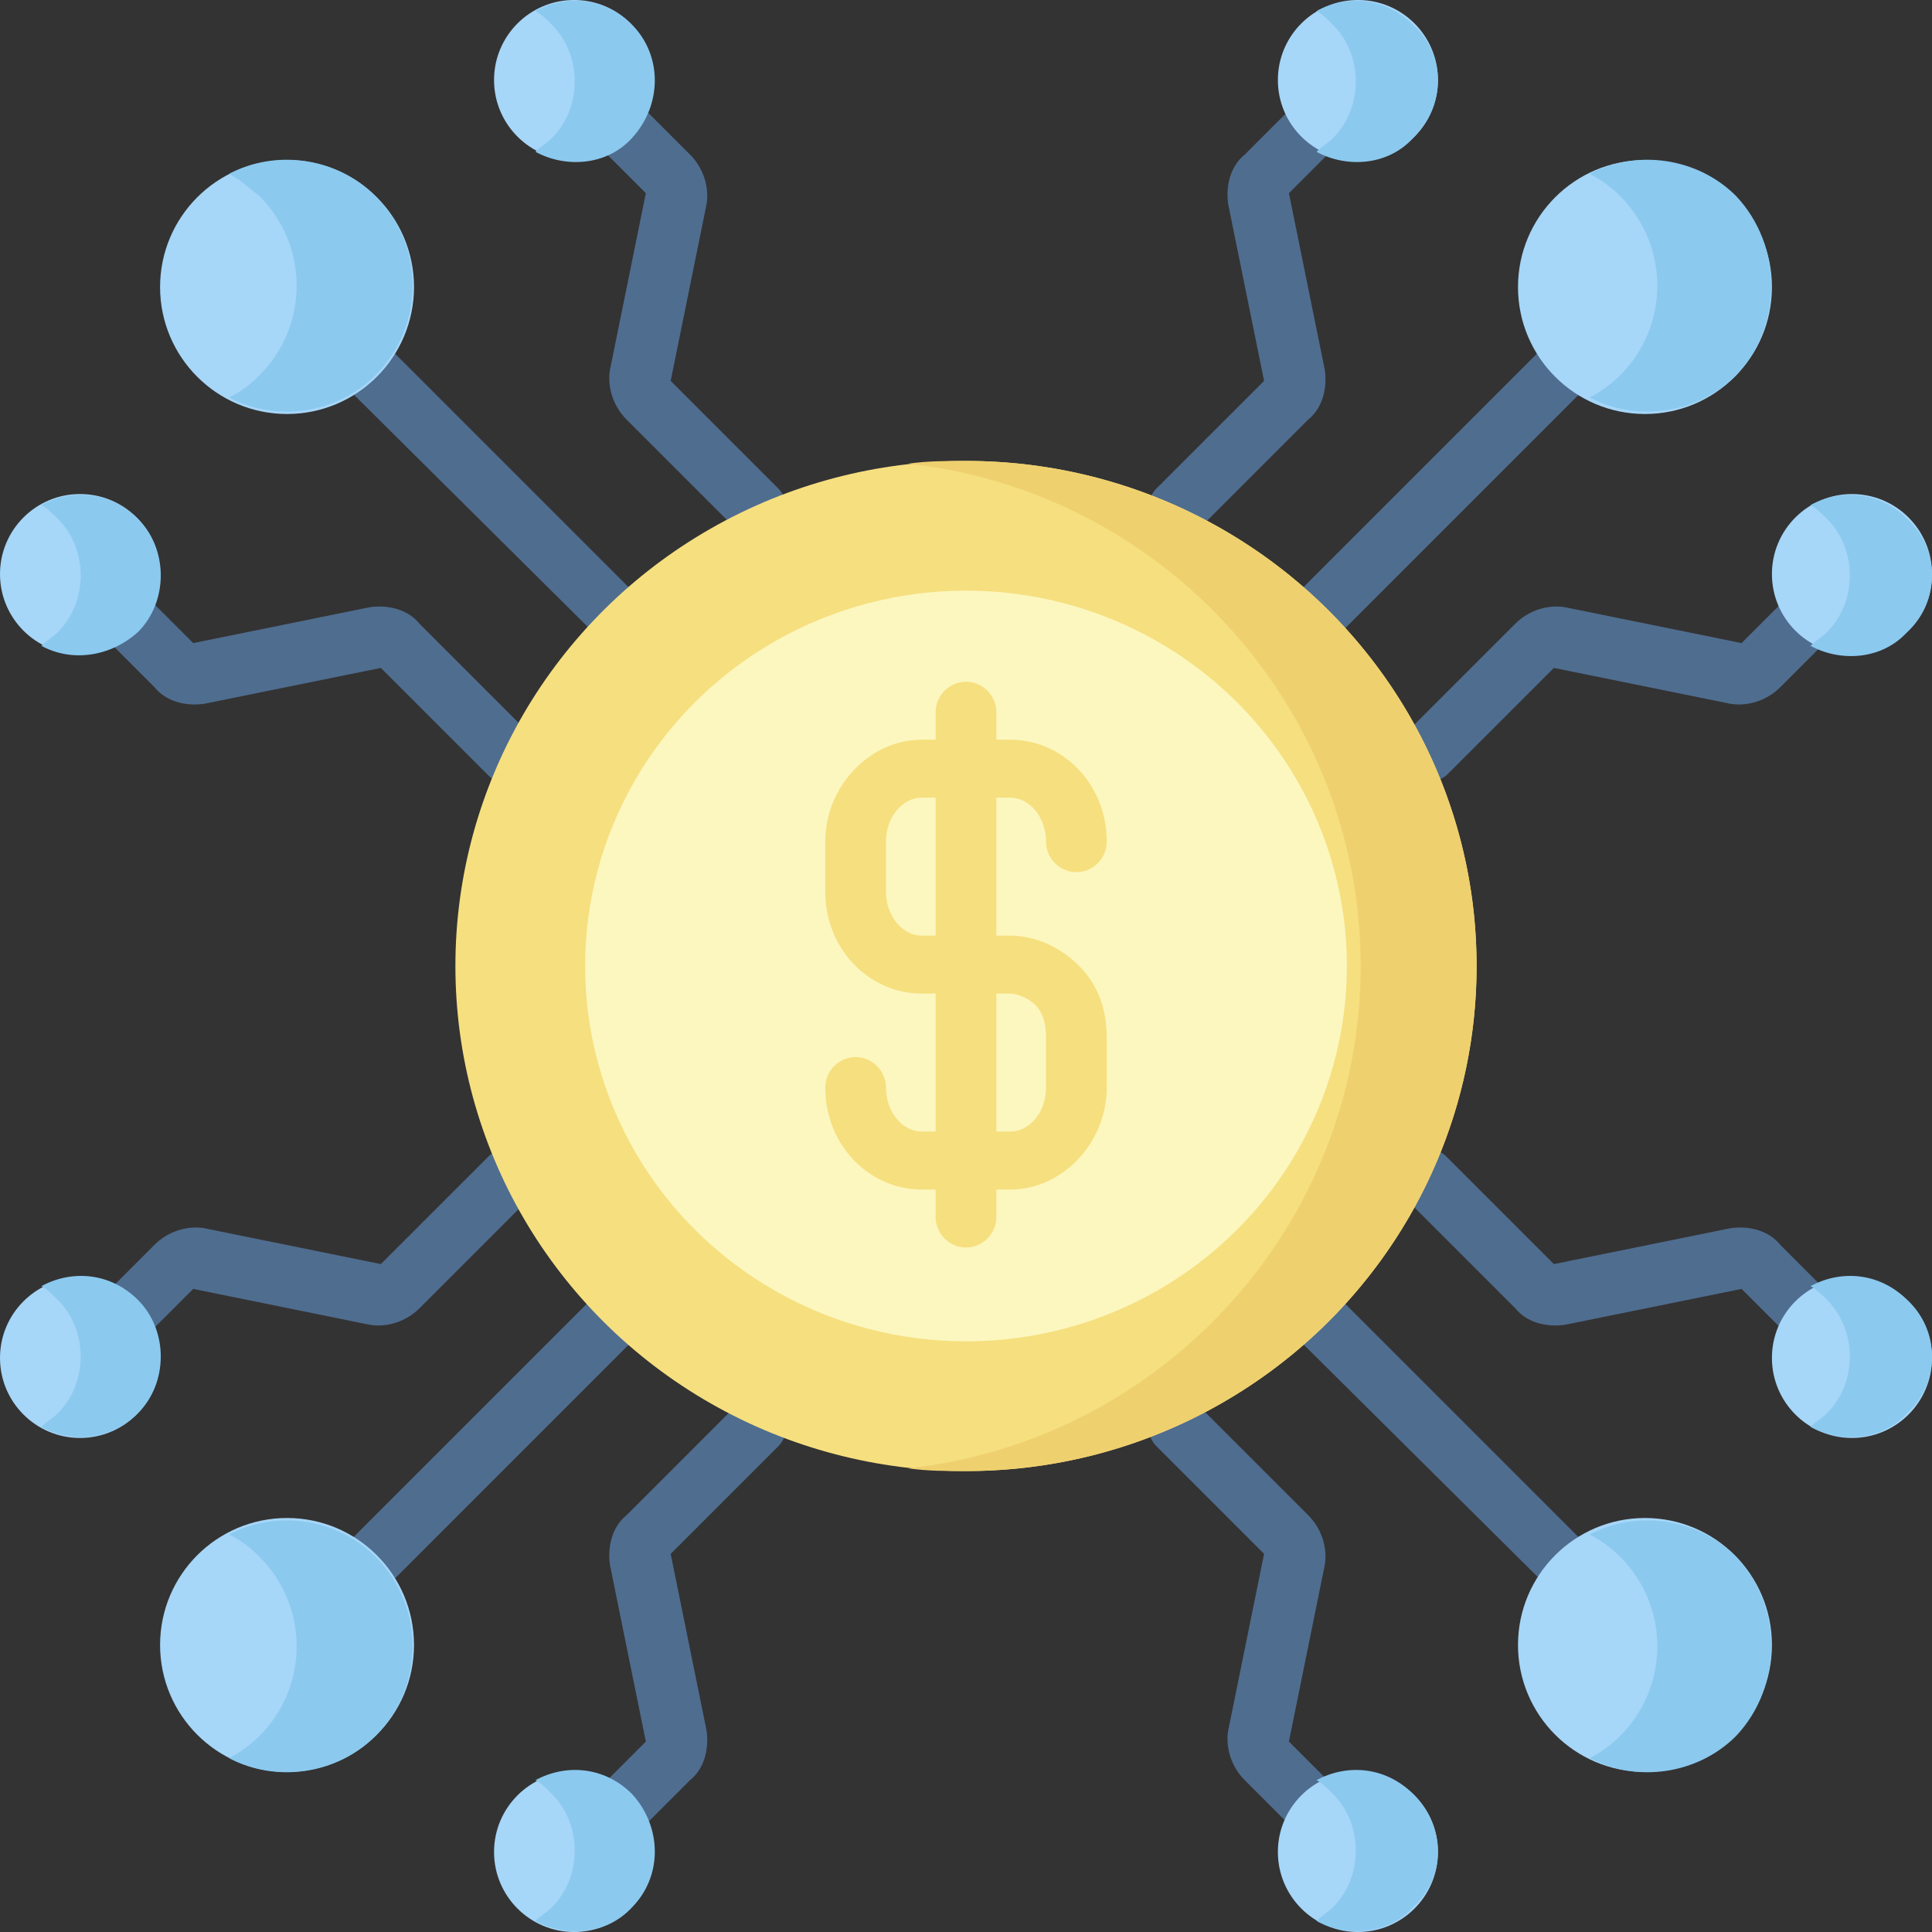 <?xml version="1.0" encoding="utf-8"?>
<!-- Generator: Adobe Illustrator 26.5.0, SVG Export Plug-In . SVG Version: 6.00 Build 0)  -->
<svg version="1.1" id="Capa_1" xmlns="http://www.w3.org/2000/svg" xmlns:xlink="http://www.w3.org/1999/xlink" x="0px" y="0px"
	 width="70px" height="70px" viewBox="0 0 70 70" style="enable-background:new 0 0 70 70;" xml:space="preserve">
<rect x="0" y="0" width="70" height="70" fill="#333333" stroke="none"/>
<style type="text/css">
	.st0{fill:#4F6D8F;}
	.st1{fill:#A6D6F8;}
	.st2{fill:#8BC9EF;}
	.st3{fill:#F6DF7F;}
	.st4{fill:#EFD06F;}
	.st5{fill:#FCF7BF;}
</style>
<g>
	<g>
		<g>
			<g>
				<g>
					<path class="st0" d="M10.6,60.4c-0.3,0-0.5-0.1-0.7-0.3c-0.4-0.4-0.4-1.1,0-1.5l13.7-13.7c0.4-0.4,1.1-0.4,1.5,0
						c0.4,0.4,0.4,1.1,0,1.5L11.4,60.1C11.2,60.3,10.9,60.4,10.6,60.4L10.6,60.4z"/>
				</g>
				<circle class="st1" cx="10.4" cy="59.6" r="4.6"/>
				<path class="st2" d="M13.6,56.4c-1.4-1.4-3.6-1.7-5.3-0.8C8.7,55.8,9,56,9.4,56.4c1.8,1.8,1.8,4.7,0,6.5
					c-0.3,0.3-0.7,0.6-1.1,0.8c1.7,0.9,3.9,0.6,5.3-0.8C15.4,61.1,15.4,58.2,13.6,56.4z"/>
				<g>
					<path class="st0" d="M3.2,50c-0.3,0-0.5-0.1-0.7-0.3c-0.4-0.4-0.4-1.1,0-1.5l3.1-3.1c0.5-0.5,1.2-0.7,1.8-0.6l6.4,1.3l3.9-3.9
						c0.4-0.4,1.1-0.4,1.5,0c0.4,0.4,0.4,1.1,0,1.5l-4,4c-0.5,0.5-1.2,0.7-1.8,0.6l-6.4-1.3l-3,3C3.7,49.9,3.4,50,3.2,50L3.2,50z"/>
				</g>
				<g>
					<path class="st0" d="M21.1,67.9c-0.3,0-0.5-0.1-0.7-0.3c-0.4-0.4-0.4-1.1,0-1.5l3-3l-1.3-6.4c-0.1-0.7,0.1-1.4,0.6-1.8l4-4
						c0.4-0.4,1.1-0.4,1.5,0c0.4,0.4,0.4,1.1,0,1.5l-3.9,3.9l1.3,6.4c0.1,0.7-0.1,1.4-0.6,1.8l-3.1,3.1
						C21.6,67.8,21.4,67.9,21.1,67.9L21.1,67.9z"/>
				</g>
				<circle class="st1" cx="20.8" cy="67.1" r="2.9"/>
				<path class="st2" d="M22.9,65c-1-1-2.4-1.1-3.5-0.5c0.2,0.1,0.4,0.3,0.6,0.5c1.1,1.1,1.1,3,0,4.1c-0.2,0.2-0.4,0.3-0.6,0.5
					c1.1,0.6,2.6,0.5,3.5-0.5C24,68,24,66.2,22.9,65z"/>
				<circle class="st1" cx="2.9" cy="49.2" r="2.9"/>
				<path class="st2" d="M5,47.1c-1-1-2.4-1.1-3.5-0.5c0.2,0.1,0.4,0.3,0.6,0.5c1.1,1.1,1.1,3,0,4.1c-0.2,0.2-0.4,0.3-0.6,0.5
					C2.6,52.3,4,52.2,5,51.2C6.1,50.1,6.1,48.2,5,47.1z"/>
			</g>
			<g>
				<g>
					<path class="st0" d="M45.6,25.4c-0.3,0-0.5-0.1-0.7-0.3c-0.4-0.4-0.4-1.1,0-1.5L58.6,9.9c0.4-0.4,1.1-0.4,1.5,0
						c0.4,0.4,0.4,1.1,0,1.5L46.4,25.1C46.2,25.3,45.9,25.4,45.6,25.4L45.6,25.4z"/>
				</g>
				<circle class="st1" cx="59.6" cy="10.4" r="4.6"/>
				<path class="st2" d="M62.9,7.1c-1.4-1.4-3.6-1.7-5.3-0.8c0.4,0.2,0.8,0.5,1.1,0.8c1.8,1.8,1.8,4.7,0,6.5
					c-0.3,0.3-0.7,0.6-1.1,0.8c1.7,0.9,3.9,0.6,5.3-0.8C64.6,11.8,64.6,8.9,62.9,7.1z"/>
				<g>
					<path class="st0" d="M51.6,28.4c-0.3,0-0.5-0.1-0.7-0.3c-0.4-0.4-0.4-1.1,0-1.5l4-4c0.5-0.5,1.2-0.7,1.8-0.6l6.4,1.3l3-3
						c0.4-0.4,1.1-0.4,1.5,0c0.4,0.4,0.4,1.1,0,1.5l-3.1,3.1c-0.5,0.5-1.2,0.7-1.8,0.6l-6.4-1.3l-3.9,3.9
						C52.1,28.3,51.9,28.4,51.6,28.4L51.6,28.4z"/>
				</g>
				<g>
					<path class="st0" d="M42.6,19.5c-0.3,0-0.5-0.1-0.7-0.3c-0.4-0.4-0.4-1.1,0-1.5l3.9-3.9l-1.3-6.4c-0.1-0.7,0.1-1.4,0.6-1.8
						l3.1-3.1c0.4-0.4,1.1-0.4,1.5,0c0.4,0.4,0.4,1.1,0,1.5l-3,3l1.3,6.4c0.1,0.7-0.1,1.4-0.6,1.8l-4,4
						C43.2,19.3,42.9,19.5,42.6,19.5L42.6,19.5z"/>
				</g>
				<circle class="st1" cx="49.2" cy="2.9" r="2.9"/>
				<path class="st2" d="M51.2,0.9c-1-1-2.4-1.1-3.5-0.5c0.2,0.1,0.4,0.3,0.6,0.5c1.1,1.1,1.1,3,0,4.1c-0.2,0.2-0.4,0.3-0.6,0.5
					c1.1,0.6,2.6,0.5,3.5-0.5C52.4,3.8,52.4,2,51.2,0.9z"/>
				<circle class="st1" cx="67.1" cy="20.8" r="2.9"/>
				<path class="st2" d="M69.1,18.8c-1-1-2.4-1.1-3.5-0.5c0.2,0.1,0.4,0.3,0.6,0.5c1.1,1.1,1.1,3,0,4.1c-0.2,0.2-0.4,0.3-0.6,0.5
					c1.1,0.6,2.6,0.5,3.5-0.5C70.3,21.8,70.3,19.9,69.1,18.8z"/>
			</g>
		</g>
		<g>
			<g>
				<g>
					<path class="st0" d="M59.4,60.4c-0.3,0-0.5-0.1-0.7-0.3L44.9,46.4c-0.4-0.4-0.4-1.1,0-1.5c0.4-0.4,1.1-0.4,1.5,0l13.7,13.7
						c0.4,0.4,0.4,1.1,0,1.5C59.9,60.3,59.6,60.4,59.4,60.4L59.4,60.4z"/>
				</g>
				<circle class="st1" cx="59.6" cy="59.6" r="4.6"/>
				<path class="st2" d="M62.9,56.4c-1.4-1.4-3.6-1.7-5.3-0.8c0.4,0.2,0.8,0.5,1.1,0.8c1.8,1.8,1.8,4.7,0,6.5
					c-0.3,0.3-0.7,0.6-1.1,0.8c1.7,0.9,3.9,0.6,5.3-0.8C64.6,61.1,64.6,58.2,62.9,56.4z"/>
				<g>
					<path class="st0" d="M48.9,67.9c-0.3,0-0.5-0.1-0.7-0.3l-3.1-3.1c-0.5-0.5-0.7-1.2-0.6-1.8l1.3-6.4l-3.9-3.9
						c-0.4-0.4-0.4-1.1,0-1.5c0.4-0.4,1.1-0.4,1.5,0l4,4c0.5,0.5,0.7,1.2,0.6,1.8l-1.3,6.4l3,3c0.4,0.4,0.4,1.1,0,1.5
						C49.5,67.8,49.2,67.9,48.9,67.9L48.9,67.9z"/>
				</g>
				<g>
					<path class="st0" d="M66.8,50c-0.3,0-0.5-0.1-0.7-0.3l-3-3l-6.4,1.3c-0.7,0.1-1.4-0.1-1.8-0.6l-4-4c-0.4-0.4-0.4-1.1,0-1.5
						c0.4-0.4,1.1-0.4,1.5,0l3.9,3.9l6.4-1.3c0.7-0.1,1.4,0.1,1.8,0.6l3.1,3.1c0.4,0.4,0.4,1.1,0,1.5C67.4,49.9,67.1,50,66.8,50
						L66.8,50z"/>
				</g>
				<circle class="st1" cx="67.1" cy="49.2" r="2.9"/>
				<path class="st2" d="M69.1,47.1c-1-1-2.4-1.1-3.5-0.5c0.2,0.1,0.4,0.3,0.6,0.5c1.1,1.1,1.1,3,0,4.1c-0.2,0.2-0.4,0.3-0.6,0.5
					c1.1,0.6,2.6,0.5,3.5-0.5C70.3,50.1,70.3,48.2,69.1,47.1z"/>
				<circle class="st1" cx="49.2" cy="67.1" r="2.9"/>
				<path class="st2" d="M51.2,65c-1-1-2.4-1.1-3.5-0.5c0.2,0.1,0.4,0.3,0.6,0.5c1.1,1.1,1.1,3,0,4.1c-0.2,0.2-0.4,0.3-0.6,0.5
					c1.1,0.6,2.6,0.5,3.5-0.5C52.4,68,52.4,66.2,51.2,65z"/>
			</g>
			<g>
				<g>
					<path class="st0" d="M24.4,25.4c-0.3,0-0.5-0.1-0.7-0.3L9.9,11.4c-0.4-0.4-0.4-1.1,0-1.5c0.4-0.4,1.1-0.4,1.5,0l13.7,13.7
						c0.4,0.4,0.4,1.1,0,1.5C24.9,25.3,24.6,25.4,24.4,25.4z"/>
				</g>
				<circle class="st1" cx="10.4" cy="10.4" r="4.6"/>
				<path class="st2" d="M13.6,7.1C12.2,5.7,10,5.4,8.3,6.3C8.7,6.5,9,6.8,9.4,7.1c1.8,1.8,1.8,4.7,0,6.5C9,14,8.7,14.2,8.3,14.4
					c1.7,0.9,3.9,0.6,5.3-0.8C15.4,11.8,15.4,8.9,13.6,7.1z"/>
				<g>
					<path class="st0" d="M27.4,19.5c-0.3,0-0.5-0.1-0.7-0.3l-4-4c-0.5-0.5-0.7-1.2-0.6-1.8l1.3-6.4l-3-3c-0.4-0.4-0.4-1.1,0-1.5
						c0.4-0.4,1.1-0.4,1.5,0l3.1,3.1c0.5,0.5,0.7,1.2,0.6,1.8l-1.3,6.4l3.9,3.9c0.4,0.4,0.4,1.1,0,1.5
						C27.9,19.3,27.6,19.5,27.4,19.5L27.4,19.5z M23.4,7L23.4,7L23.4,7z"/>
				</g>
				<g>
					<path class="st0" d="M18.4,28.4c-0.3,0-0.5-0.1-0.7-0.3l-3.9-3.9l-6.4,1.3c-0.7,0.1-1.4-0.1-1.8-0.6l-3.1-3.1
						c-0.4-0.4-0.4-1.1,0-1.5c0.4-0.4,1.1-0.4,1.5,0l3,3l6.4-1.3c0.7-0.1,1.4,0.1,1.8,0.6l4,4c0.4,0.4,0.4,1.1,0,1.5
						C18.9,28.3,18.7,28.4,18.4,28.4L18.4,28.4z"/>
				</g>
				<circle class="st1" cx="2.9" cy="20.8" r="2.9"/>
				<path class="st2" d="M5,18.8c-1-1-2.4-1.1-3.5-0.5c0.2,0.1,0.4,0.3,0.6,0.5c1.1,1.1,1.1,3,0,4.1c-0.2,0.2-0.4,0.3-0.6,0.5
					C2.6,24,4,23.8,5,22.9C6.1,21.8,6.1,19.9,5,18.8z"/>
				<circle class="st1" cx="20.8" cy="2.9" r="2.9"/>
				<path class="st2" d="M22.9,0.9c-1-1-2.4-1.1-3.5-0.5c0.2,0.1,0.4,0.3,0.6,0.5c1.1,1.1,1.1,3,0,4.1c-0.2,0.2-0.4,0.3-0.6,0.5
					c1.1,0.6,2.6,0.5,3.5-0.5C24,3.8,24,2,22.9,0.9z"/>
			</g>
		</g>
	</g>
	<g>
		<ellipse class="st3" cx="35" cy="35" rx="18.5" ry="18.3"/>
		<path class="st4" d="M35,16.7c-0.7,0-1.4,0-2.1,0.1c9.2,1,16.4,8.8,16.4,18.2s-7.2,17.2-16.4,18.2c0.7,0.1,1.4,0.1,2.1,0.1
			c10.2,0,18.5-8.2,18.5-18.3S45.2,16.7,35,16.7z"/>
		<ellipse class="st5" cx="35" cy="35" rx="13.8" ry="13.6"/>
		<path class="st3" d="M36.6,33.9h-0.5v-5h0.5c0.7,0,1.3,0.7,1.3,1.6c0,0.6,0.5,1.1,1.1,1.1c0.6,0,1.1-0.5,1.1-1.1
			c0-2.1-1.6-3.7-3.5-3.7h-0.5v-1c0-0.6-0.5-1.1-1.1-1.1c-0.6,0-1.1,0.5-1.1,1.1v1h-0.5c-1.9,0-3.5,1.7-3.5,3.7v1.8
			c0,2.1,1.6,3.7,3.5,3.7h0.5v5h-0.5c-0.7,0-1.3-0.7-1.3-1.6c0-0.6-0.5-1.1-1.1-1.1c-0.6,0-1.1,0.5-1.1,1.1c0,2.1,1.6,3.7,3.5,3.7
			h0.5v1c0,0.6,0.5,1.1,1.1,1.1c0.6,0,1.1-0.5,1.1-1.1v-1h0.5c1.9,0,3.5-1.7,3.5-3.7v-1.8c0-1-0.3-1.9-1-2.6
			C38.4,34.3,37.5,33.9,36.6,33.9L36.6,33.9z M33.4,33.9c-0.7,0-1.3-0.7-1.3-1.6v-1.8c0-0.9,0.6-1.6,1.3-1.6h0.5v5H33.4z M37.9,39.4
			c0,0.9-0.6,1.6-1.3,1.6h-0.5v-5h0.5c0.3,0,0.7,0.2,0.9,0.4c0.3,0.3,0.4,0.7,0.4,1.2V39.4z"/>
	</g>
</g>
</svg>
